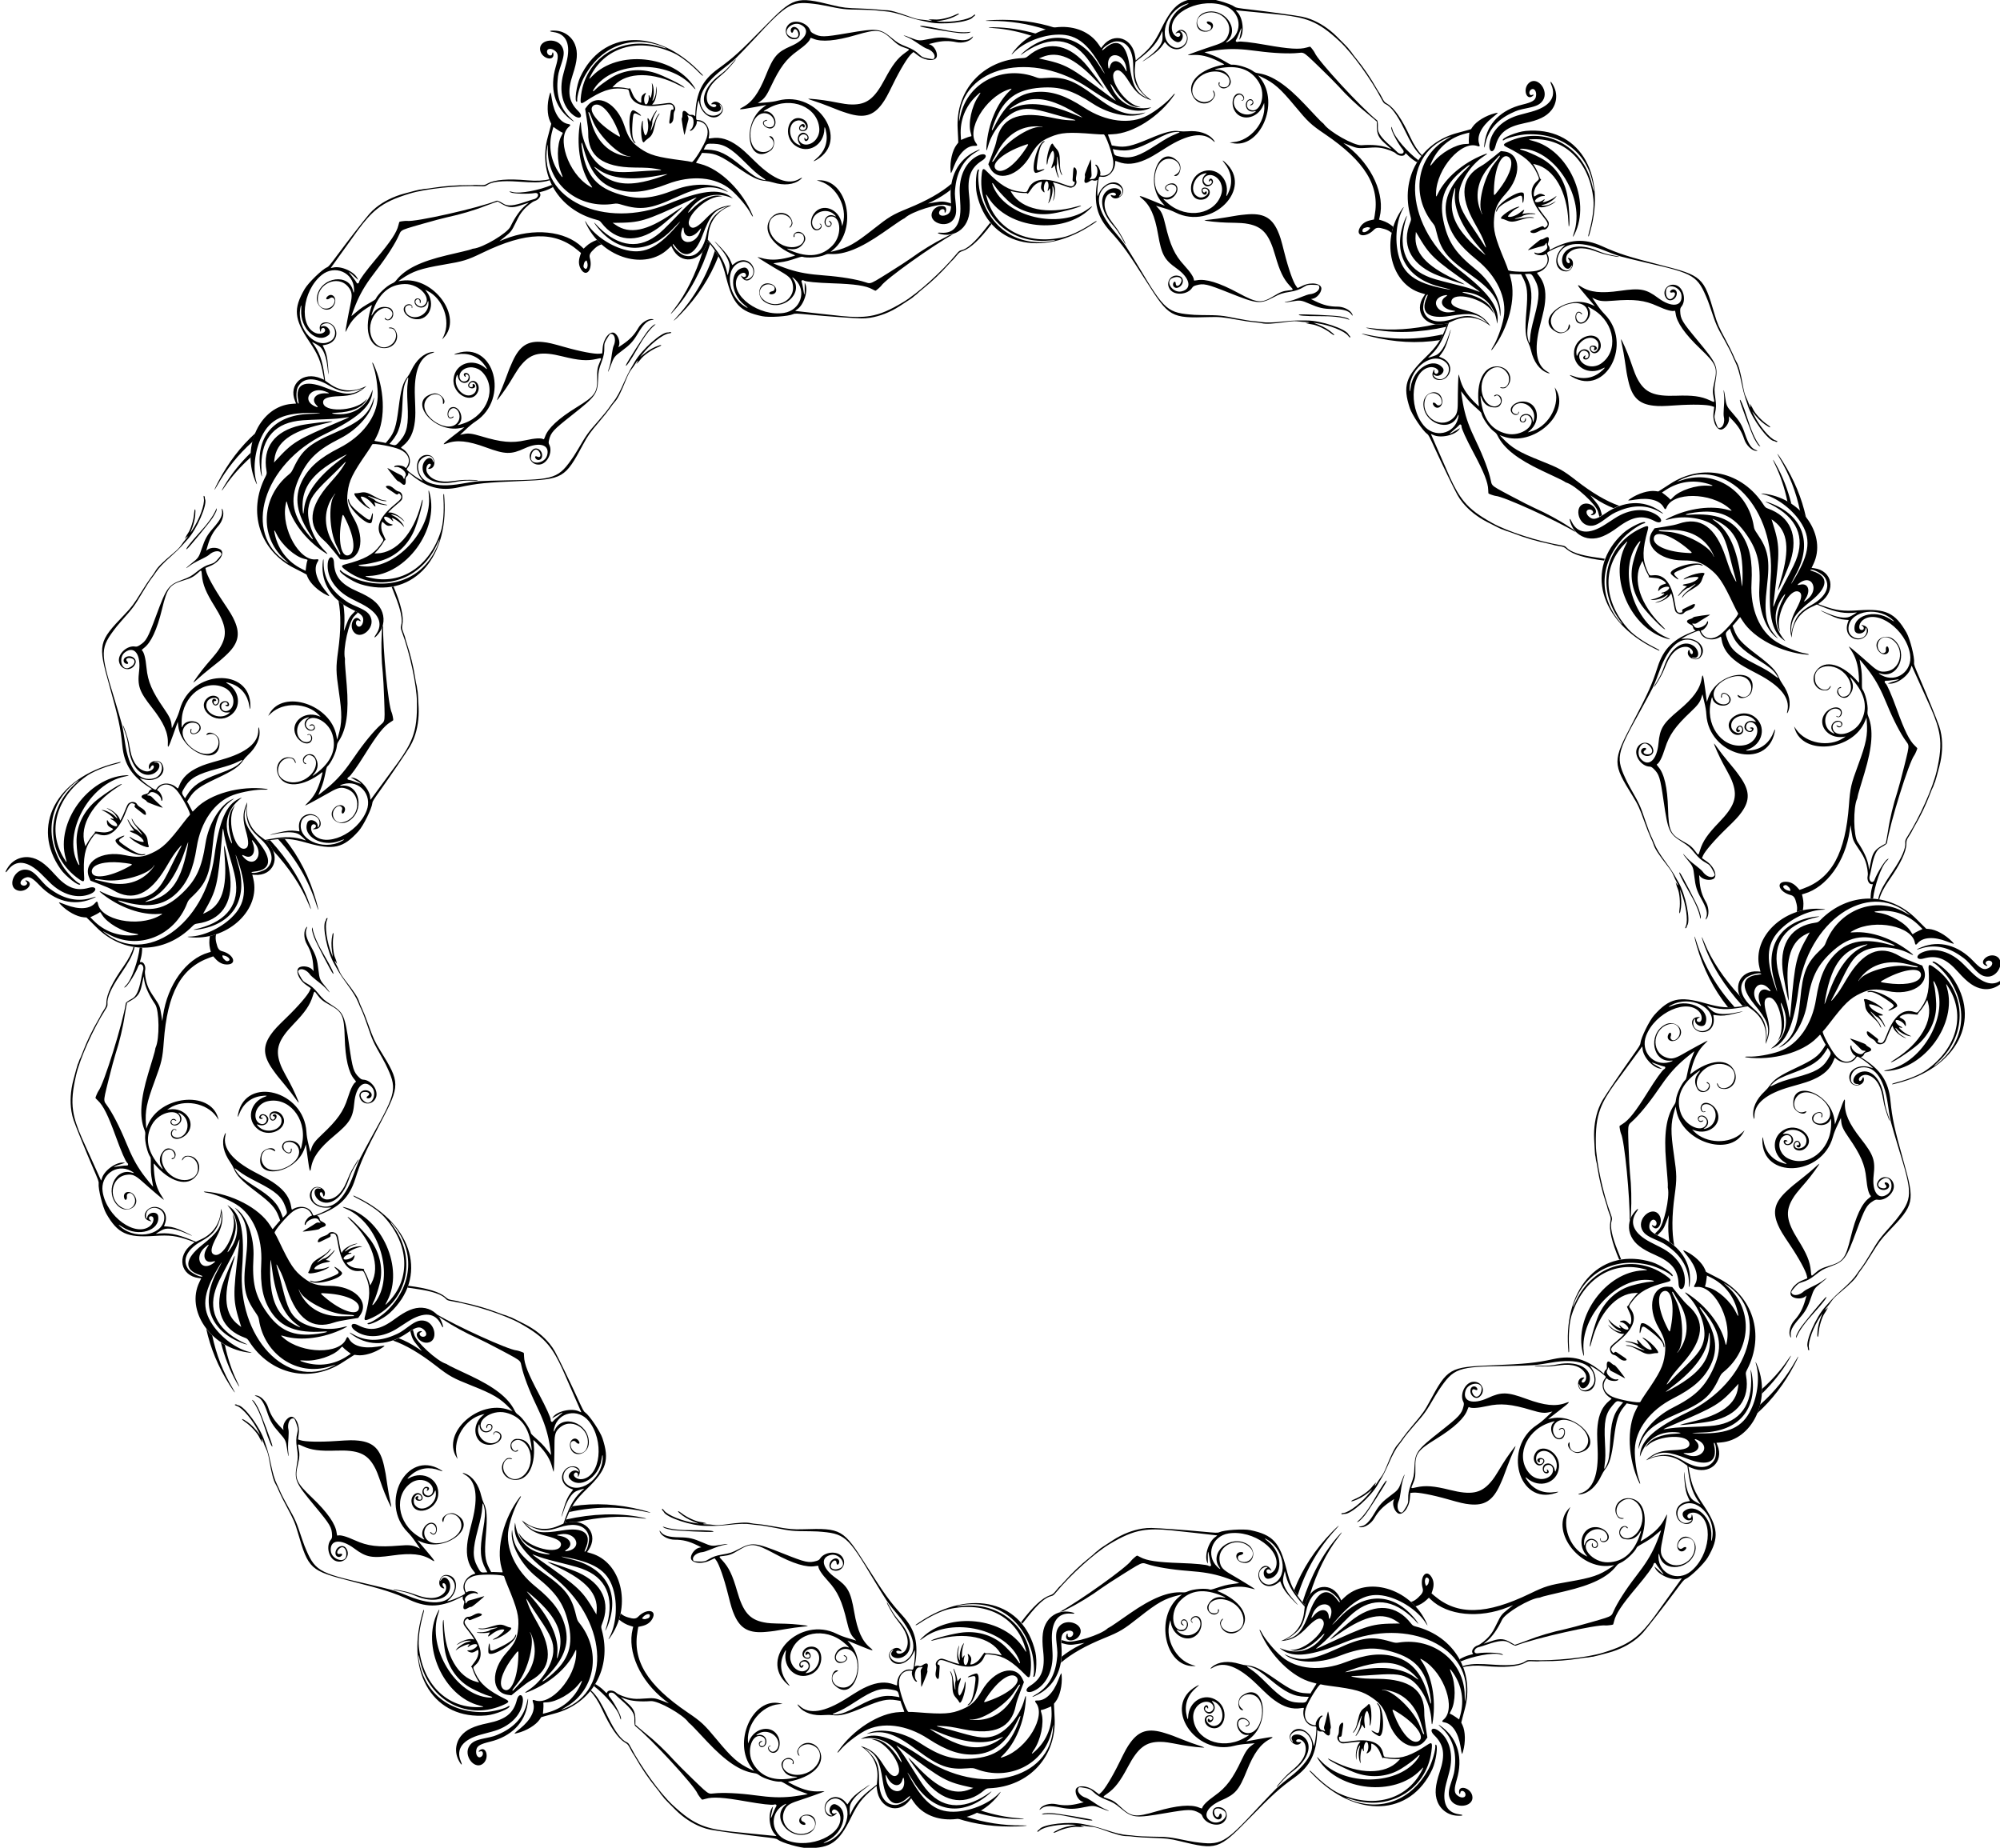 <?xml version="1.0" encoding="UTF-8" standalone="no"?>
<svg id="svg4197" xmlns:rdf="http://www.w3.org/1999/02/22-rdf-syntax-ns#" xmlns="http://www.w3.org/2000/svg" height="1847.8" viewBox="0 0 2000 1847.795" width="2e3" version="1.1" xmlns:cc="http://creativecommons.org/ns#" xmlns:xlink="http://www.w3.org/1999/xlink" xmlns:dc="http://purl.org/dc/elements/1.1/">
<g id="g4644" transform="matrix(.499 -.079 .079 .499 -7858.6 2826.6)">
<path id="path4602" d="m18293-2712.6c-35.528-17.967-73.518-29.081-115.72-34.207-17.883-2.172-25.101-1.76-9.459 0.539 37.613 5.528 73.302 16.967 107.33 34.497 5.994-0.727 11.968-0.999 17.854-0.829zm-39.357 5.405c-26.981-12.424-54.251-21.185-80.827-25.629-13.99-2.339-13.419-1.393 1.23 2.03 22.963 5.37 46.765 14.404 70.795 26.652 2.912-1.133 5.85-2.15 8.803-3.054zm-113.38-56.214c-0.02-0.059-0.06-0.106-0.112-0.154-0.333-0.33-2.455 0.568-4.716 1.995-9.883 6.239-42.26 6.67-67.167 0.889l-6-1.392 11.5-0.118c11.493-0.117 21.894-2.002 31.796-5.763 6.624-2.516 3.493-3.519-3.813-1.222-12.82 4.027-32.64 5.387-42.03 2.877-1.95-0.52-5.549-1.152-7.997-1.403l-4.457-0.461 4.001 1.917c5.306 2.54 2.4 2.499-4.34-0.06-2.936-1.116-9.012-2.888-13.501-3.94-5.895-1.379-11.487-3.756-20.158-8.564-25.67-14.228-38.056-19.744-47.018-20.934-2.742-0.365-9.258-1.972-14.483-3.572-5.225-1.597-20.378-4.939-33.673-7.426-26.866-5.02-34.709-7.234-53.18-15.008-69.341-29.186-73.832-28.499-141.15 21.611-54.121 40.289-70.534 51.033-102.56 67.146-34.591 17.399-50.783 40.3-59.05 83.487l-0.434 2.264-2.165-2.015c-1.255-1.169-3.536-2.019-5.428-2.018-2.743 0-3.757-0.721-6.352-4.492-5.33-7.746-9.417-7.389-10.455 0.91-0.374 2.994-1.316 5.969-2.093 6.614-1.124 0.936-1.366 4.526-1.186 18.012 0.124 9.264 0.528 16.532 0.899 16.151 0.371-0.38 2.52-5.342 4.775-11.026 2.255-5.68 5.14-12.432 6.412-15 1.626-3.277 2.096-5.414 1.576-7.168-1.351-4.577-1.152-5.501 0.814-3.774 0.963 0.846 2.724 1.834 3.92 2.193 8.289 2.523 4.41 23.516-4.969 26.874-0.66 0.237-0.877 0.778-0.481 1.202 3.051 3.279 15.781-8.379 15.782-14.45 0-2.506 1.314-2.542 6.508-0.182 12.441 5.651 15.617 18.99 8.084 33.954-6.616 13.135-33.103 44.042-36.5 42.589-3.585-1.533-9.882-3.647-17.513-5.886-49.32-14.462-62.665-20.659-79.661-36.984-14.527-13.958-19.448-24.196-23.33-48.551-7.488-46.992-42.786-73.486-66.837-50.169l-4.75 4.605v20.037c0 13.338-0.504 22.882-1.5 28.54-7.874 44.702 17.918 71.063 79.727 81.487 24.352 4.108 30.172 5.378 41.194 8.999 14.393 4.729 14.038 5.166-2.461 3.027-6.302-0.819-22.141-2.388-35.191-3.487-39.446-3.329-53.387-7.515-67.268-20.203-18.499-16.906-30.936-54.983-27.805-85.136 1.187-11.44 0.238-11.722-3.057-0.906-12.553 41.212-11.22 86.567 3.454 117.68 3.556 7.539 3.362 7.641-3.45 1.825-36.898-31.486-49.306-105.01-20.591-121.98 3.899-2.308 3.72-3.902-0.593-5.325-15.361-5.068-24.512-24.773-24.512-52.735 0-17.212 0.02-17.176-3.358-10.001-7.97 16.948-10.912 38.561-7.029 51.638l1.563 5.25-3.691 8.592c-2.031 4.725-5.152 11.795-6.935 15.707-32.203 70.665-2.475 146.19 69.931 177.67 4.529 1.971 5.954 3.231 8.118 7.182 22.519 41.102 62.112 51.262 108.9 27.948 13.729-6.841 55.242-32.885 54.153-33.977-0.219-0.221-9.861 4.134-21.423 9.676-55.38 26.551-90.277 27.996-114.62 4.747l-5.056-4.83 4.003 0.6c50.851 7.62 57.282 6.771 150.94-19.918 18.83-5.363 19.779-5.465 12.562-1.379-11.479 6.504-19.03 11.62-35.852 24.281-34.246 25.772-39.809 29.62-51.198 35.429-42.668 21.765-82.921 6.289-115.68-44.474-2.268-3.513 0.506 3.361 3.403 8.437 34.028 59.612 90.56 70.349 146.78 27.876 20.271-15.318 23.041-16.566 6.863-3.101-44.461 37.007-73.272 44.254-108.94 27.41-28.122-13.279-54.418-39.373-64.384-63.896-2.765-6.801-2.387-2.798 0.603 6.404 22.454 69.115 100.5 105.48 151.28 70.492l7.089-4.887 1.418 4.777c10.41 35.053 50.336 36.636 68.263 2.708l3.11-5.881 4.747 8.713c13.498 24.761 17.258 37.65 20 68.551 4.775 53.788 16.059 70.541 58.354 86.622 13.379 5.087 50.999 8.491 61.475 5.564 3.427-0.957 6.855-0.291 32.501 6.316 31.785 8.188 84.743 20.547 98.67 23.03 5.854 1.041 12.033 1.559 18.425 1.559 19.173 0.001 40.248-4.581 60.075-13.297 18.255-8.026 29.584-13.249 29.999-13.831 0.278-0.382 2.527-1.718 5.001-2.968 2.475-1.248 4.723-2.623 5.003-3.046 0.281-0.427 5.905-3.877 12.5-7.673 19.653-11.289 39.5-25.037 57.711-39.959 4.243-3.477 7.996-6.323 8.338-6.324 0.344-0 4.072-3.073 8.284-6.83 7.193-6.413 8.09-6.905 14.662-8.059 15.502-2.722 36.792-17.157 64.019-43.367-0.675-1.069-1.327-2.159-1.971-3.254-3.849 3.448-8.087 7.325-13.147 12.042-23.002 21.446-40.059 32.228-52.007 32.875-3.445 0.181-5.193 1.171-10.786 6.111-33.571 29.655-87.282 64.635-118.61 77.241-27.984 11.262-47.751 16.678-68.853 16.868-16.41 0.148-33.628-2.866-56.148-8.747-12.917-3.374-85.259-23.181-88.5-24.23-0.549-0.178 1.025-1.229 3.5-2.33 14.731-6.545 28.129-32.853 24.199-47.508-0.873-3.256-0.896-3.218-1.573 2.188-1.153 9.2-2.818 18.004-3.49 18.416-0.351 0.214-0.634-4.851-0.635-11.26 0-6.412-0.387-12.894-0.86-14.407-0.894-2.86 2.469-4.135 4.909-1.867 3.001 2.79 24.354 8.339 54.451 14.147 44.672 8.617 64.77 14.92 76.539 24.002 2.831 2.182 5.432 3.967 5.787 3.966 1.186 0 11.155-6.254 12.691-7.962 10.437-11.6 113.19-62.793 156.05-78.293-2.253 0.293-4.53 0.415-6.811 0.349-3.599 1.241-7.419 2.514-10.242 3.387-21.403 6.633-50.335 18.598-71.926 29.746-6.273 3.239-27.874 12.864-48.002 21.395-25.348 10.741-34.182 14.611-39.712 14.724-3.318 0.07-5.446-1.217-9.238-3.182-16.222-8.405-46.226-18.382-77.632-25.817-30.846-7.302-47.762-13.076-68.011-23.22-7.583-3.803-28.496-15.873-28.497-16.453 0-0.102 5.844-0.019 12.992 0.171 12.224 0.328 17.202-0.157 39.496-3.841 2.743-0.455 5.668-0.471 6.5-0.039 8.574 4.471 32.479 6.372 43.55 3.459 5.136-1.351 6.788-1.386 11.961-0.252 27.001 5.932 60.437-1.752 108.5-24.942 7.974-3.844 21.135-10.199 29.245-14.116 8.109-3.918 15.324-7.122 16.028-7.123 0.703 0 2.168-0.595 3.254-1.326 15.591-10.489 71.173-18.656 84.473-12.413 3.143 1.474 6.213 2.825 9.226 4.071 0.329-1.769 0.622-3.725 0.884-5.892-13.824-6.38-16.929-6.941-31.384-6.88l-13.774 0.06 10.273-3.166c13.738-4.231 26.695-9.904 38.586-16.678 0.947-4.02 2.09-7.891 3.414-11.624-23.189 14.344-53.735 25.665-92.727 34.782-32.562 7.614-39.622 10.46-74.459 30.041-40.455 22.742-55.544 28.322-82.539 30.513l-8.001 0.65 6.343-3.809c54.339-32.613 49.414-132.27-6.91-139.84l-4.433-0.599 7 3.447c29.922 14.725 45.048 58.309 30.947 89.163l-2.283 5.001-0.08-5.093c-0.484-30.17-31.911-47.579-51.154-28.334-11.512 11.511-11.982 30.526-0.823 33.31 7.671 1.914 15.188-5.416 10.865-10.598-1.046-1.257-1.918-1.747-1.938-1.096-0.02 0.655 0.421 1.468 0.965 1.811 3.288 2.034-0.683 7.251-6.201 8.146-6.447 1.045-11.411-8.323-8.884-16.759 5.411-18.06 31.674-22.698 44.391-7.841 4.504 5.262 4.748 6.844 0.604 3.892-7.296-5.194-16.338-2.75-19.938 5.392-4.42 9.991 5.15 19.79 11.278 11.545 2.006-2.697 1.306-6.134-1.651-8.108-2.446-1.632-2.806-0.614-0.61 1.723 2.941 3.131 1.592 7.512-2.315 7.511-9.551-0.001-6.822-16.972 2.898-18.02 23.312-2.516 22.008 38.443-1.81 56.817-24.026 18.536-51.96 17.53-84.53-3.041-7.243-4.574-7.529-5.325-1.194-3.1 12.702 4.463 23.599 1.094 31.83-9.841 8.261-10.974-6.582-27.116-17.233-18.74-2.57 2.021-3.729 6.925-1.636 6.924 0.551-0.001 1.001-1.134 1.001-2.522 0-7.781 16.063-4.988 17.572 3.057 3.095 16.501-18.017 24.52-38.21 14.514-34.926-17.305-35.564-65.64-0.844-63.887 15.207 0.767 26.058 17.985 16.411 26.039-1.845 1.541-2.842 2.799-2.219 2.8 3.002-0 7.283-5.201 7.284-8.838-0.03-21.671-25.534-30.672-41.591-14.673-20.463 20.381-4.927 54.299 36.228 79.099 1.411 0.85-1.327 1.377-12.455 2.397-22.658 2.07-38.192-0.09-54.006-7.519-4.032-1.892-7.182-3.019-7-2.498 0.383 1.099 25.496 22.635 41.976 35.999 14.94 12.114 18.353 17.604 18.352 29.533 0 33.232-46.372 44.423-64.651 15.601-10.245-16.157 10.248-33.04 25.521-21.025 4.567 3.592 2.77 10.903-2.69 10.937-7.797 0.051-9.63 5.236-2.046 5.79 12.441 0.908 13.442-14.372 1.347-20.551-21.791-11.135-35.864 19.002-16.161 34.606 30.227 23.939 77.647-5.29 61.006-37.607-2.553-4.96-0.357-3.876 4.046 2.001 19.658 26.223 1.025 61.739-32.371 61.714-49.691-0.04-99.389-49.996-81.5-81.927 5.472-9.769 19.001-12.578 19-3.945 0 3.767-4.866 4.768-7.616 1.566-2.969-3.449-3.086-1.69-0.233 3.393 8.635 15.367 29.556-0.711 24.353-18.717-4.373-15.149-19.883-20.698-34.979-12.522l-5.195 2.815-1.629-6.934c-2.232-9.519-6.024-17.19-15.167-30.694-11.763-17.368-14.211-19.376-3.659-3.002 11.555 17.937 16.803 33.653 14.413 43.164-1.166 4.634-6.218 17.006-6.27 15.336-0.624-23.055-6.406-40.14-22.562-66.658l-5.275-8.658 3.229-11.341c7.052-24.776 25.096-41.619 51.112-47.71 3.526-0.825 3.011-0.941-4.522-1.016-16.552-0.166-28.976 4.654-46.999 18.244-18.673 14.077-28.047 17.211-32.929 11.005-12.541-15.945 35.591-52.441 65.929-49.991l6.5 0.526-4-1.374c-16.168-5.545-37.576 0.823-60.556 18.013-7.4 5.537-10.172 6.461-5.973 1.991 24.949-26.557 57.485-31.167 88.028-12.471 2.812 1.716 2.363 1.046-2.264-3.426-20.044-19.376-55.807-20.712-123.73-4.625-133.42 31.595-252.57-49.442-218.94-148.91 2.057-6.084 2.071-6.754-0.148 8.404-9.66 66.016 42.845 123.47 112.87 123.5 5.382 0 7.618 0.643 15.569 4.461 34.798 16.699 54.279 17.158 106.64 2.508 52.627-14.721 75.174-14.027 100.73 3.106 4.269 2.862 4.508 2.926 2.269 0.604-18.68-19.375-62.57-27.626-101.75-19.13-47.779 10.364-73.628 8.56-107.88-7.537-43.145-20.276-59.73-46.028-60.861-94.513-0.445-19.031 1.418-25.95 2.847-10.576 4.72 50.78 21.005 79.361 53.87 94.544 26.953 12.455 55.767 13.774 98.774 4.524 50.136-10.783 97.063 0.894 122.64 30.523 12.574 14.561 27.475 39.652 31.912 53.737 1.82 5.777 4.054 8.144 2.83 2.998-12.056-50.64-48.818-100.31-86.046-116.26-4.31-1.846-8.019-3.492-8.242-3.661-0.226-0.164 1.811-2.673 4.521-5.568 2.71-2.893 6.096-6.777 7.524-8.63l2.595-3.365 8.293 1.681c17.748 3.596 28.583 10.713 55.072 36.176 26.575 25.545 38.058 33.561 52.679 36.772 3.146 0.691 9.11 2.916 13.256 4.942 20.781 10.159 40.573 11.241 54.792 2.997 5.363-3.096 4.74-4.192-1.038-1.818-23.683 9.74-50.691-5.701-80.834-46.211-17.971-24.151-22.075-29.228-29.956-37.077-15.877-15.816-31.399-23.228-48.657-23.226-5.867-0-6.478-0.184-5.807-1.75 7.044-16.415-0.428-35.076-15.154-37.84-2.774-0.518-3.383-1.083-3.384-3.135 0-4.213 5.004-23.152 7.831-29.644l2.671-6.13 0.616 7.591c2.14 26.32 27.019 40.797 41.181 23.966 8.309-9.877-3.863-27.798-15.164-22.324-3.753 1.817-4.056 3.266-0.68 3.265 5.2-0 8.584 2.562 6.345 4.801-4.115 4.113-13.891-2.432-15.363-10.287-2.907-15.494 7.082-31.419 27.565-43.97 5.226-3.201 11.975-7.42 14.999-9.376 6.591-4.26 24.112-18.778 25.425-21.052 1.137-1.968 0.139-1.253-8.923 6.456-10.232 8.699-16.578 13.007-28.602 19.409-32.344 17.222-46.04 44.646-31.046 62.161 10.134 11.84 28.85 9.733 24.117-2.713-1.451-3.816-0.428-4.215 1.457-0.568 8.65 16.726-20.422 25.344-32.01 9.488-18.028-24.673-1.45-53.178 46.367-79.722 9.505-5.28 19.864-11.292 23.023-13.362 3.157-2.07 6.464-4.209 7.344-4.763 2.354-1.463 28.62-21.445 41.349-31.449 77.785-61.124 83.864-63.257 135.5-47.622 2.476 0.749 8.1 2.713 12.5 4.364 35.156 13.191 36.84 13.657 68.999 19.159 12.65 2.164 26.827 5.109 31.501 6.537 4.676 1.431 11.455 3.22 15.067 3.973 9.891 2.061 23.091 7.502 41.346 17.038 9.038 4.721 20.179 9.943 24.759 11.606 4.581 1.663 12.154 4.534 16.828 6.377 25.682 10.139 78.852 12.523 87.454 3.921 0.772-0.772 1.828-1.405 2.352-1.404 1.23-0 3.064-2.243 2.683-3.129zm-13.835 32.383c-0.129-0.144-0.979-0.169-2.656-0.208-13.533-0.312-32.157-5.23-56.999-15.051-22.86-9.035-41.408-14.416-36.707-10.649 3.072 2.463 67.01 23.741 76.707 25.528 6.385 1.177 10.839 1.761 13.897 1.789 1.832 0.02 3.163-0.167 4.104-0.543 1.196-0.477 1.784-0.726 1.655-0.863zm3.084 9.8c-0.02-0.029-0.04-0.046-0.09-0.051-0.391-0-1.705 0.633-2.924 1.405-8.156 5.178-18.445 4.277-39.313-3.445-16.672-6.168-25.734-7.456-45.956-6.534-17.878 0.815-20.001 0.297-34.425-8.404-5.235-3.159-10.647-6.066-12.02-6.461-1.377-0.395 0.199 0.942 3.498 2.965 7.698 4.726 12.871 8.92 24.013 19.478 4.957 4.698 10.659 9.322 12.667 10.278 9.741 4.621 15.949 14.821 12.358 20.302-1.957 2.985-2.514 2.987-11.172 0.04-10.364-3.523-12.607-4.954-17.276-11.008-6.177-8.006-11.587-12.652-21.661-18.601-14.461-8.536-16.851-10.495-27.232-22.292-19.656-22.346-25.047-23.801-85.196-23.023-47.606 0.613-53.821-0.299-66.369-9.756-3.372-2.54-4.752-4.364-5.256-6.945-3.164-16.209-26.528-27.497-39.578-19.122-14.86 9.54-9.608 30.79 7.773 31.447 11.206 0.426 14.58-15.447 4.851-22.811-5.161-3.904-11.975-0.168-11.247 6.165 0.463 4.019 3.133 4.078 4.879 0.108 2.924-6.641 8.941-2.065 8.94 6.809 0 9.389-10.888 9.755-19.522 0.656-11.137-11.734 12.141-27.392 26.547-17.857 18.733 12.396 6.786 30.954-25.165 39.098-28.899 7.364-37.508 14.696-58.475 49.812-19.38 32.458-35.14 48.128-55.089 54.767-10.925 3.635-7.337 4.236 21.098 3.549l26.112-0.633-7.165 3.758c-48.837 25.593-47.426 111.03 1.43 86.684 11.39-5.677 12.891-28.43 1.875-28.431-0.557 0 0.139 1.239 1.553 2.749 13.577 14.561-5.322 33.187-24.73 24.372-30.713-13.953-6.576-84.581 24.768-72.471 16.093 6.216 17.111 30.888 1.152 27.894-9.762-1.832-13.606-13.546-4.446-13.546 1.138-0 2.067-0.503 2.067-1.125 0-1.666-6.243-0.194-7.75 1.833-4.751 6.374 7.399 18.057 15.752 15.144 15.461-5.39 7.104-34.85-9.883-34.85-4.298 0.001-1.204-1.692 10.38-5.679 46.515-16.009 94.535 13.378 91.166 55.792-1.226 15.424-13.684 27.886-27.875 27.886-14.715-0-21.183-16.741-8.132-21.049 5.523-1.823 12.46 4.469 9.716 8.819-1.578 2.501-3.449 2.659-4.058 0.34-0.868-3.324-2.481-2.46-2.133 1.138 0.386 4.019 3.664 4.9 6.752 1.813 6.018-6.019-2.403-17.738-10.911-15.19-8.051 2.412-11.136 11.531-6.775 20.029 2.287 4.463 2.262 4.51-1.35 2.399-20.511-11.979-16.672-48.305 5.106-48.306 10.604 0.001 19.212 14.532 11.573 19.537-4.951 3.242-12.48-1.645-8.566-5.558 2.531-2.531 4.603-2.522 5.268 0.02 0.624 2.382 2.531 2.63 3.374 0.434 2.155-5.617-4.113-8.136-8.739-3.511-5.405 5.405-2.494 11.576 5.46 11.577 12.135 0 12.89-17.155 1.059-24.088-25.786-15.112-44.802 27.23-22.324 49.704 21.831 21.834 56.753 8.617 62.415-23.617 1.105-6.285 2.317-1.678 2.397 9.143 0.151 19.78-10.138 36.885-28.492 47.39-4.251 2.432-5.732 3.669-4.49 3.589 0.744-0.049 2.471-0.564 5.17-1.581 72.662-27.377 24.991-135.94-56.21-128.01-7.436 0.725-14.72 0.68-25.486-0.163l-15.081-1.178 6.759-3.383c8.089-4.048 13.434-9.632 23.825-24.9 23.554-34.618 38.588-49.249 63.225-61.527 17.445-8.695 27.332-15.825 29.04-20.962 0.24-0.72 2.246 0.03 5.348 1.998 14.896 9.451 43.126 11.463 84.962 6.048 43.308-5.602 50.805-3.449 68.677 19.703 9.137 11.835 13.443 15.64 23.574 20.848 8.871 4.56 8.956 4.068-1.573 9.259-16.662 8.215-28.698 19.602-48.579 45.979-25.974 34.457-43.047 43.706-71.61 38.8-9.195-1.581-13.897-3.056-41.489-13.021-13.507-4.878-42.754-12.769-42.275-11.407 0.154 0.427 5.226 3.21 11.276 6.178 6.05 2.97 17.75 9.426 26 14.346 21.161 12.62 22.709 13.486 35 19.63 30.451 15.222 49.635 13.096 70.694-7.835 7.622-7.574 12.374-13.653 27.33-34.951 18.461-26.294 37.189-48.422 45.422-53.669l4.449-2.835 8.051 8.343c13.099 13.572 33.664 17.392 36.52 6.785 2.16-8.026-2.345-19.948-9.088-24.049l-3.042-1.849 9.334-0.838c17.849-1.606 30.421-0.019 45.327 5.707 11.316 4.349 26.641 2.644 32.524-3.617 1.118-1.192 1.815-2.192 1.71-2.423zm-540.22-7.944c-0.562-1.014-2.099-3.161-5.307-7.709-70.519-99.962-177.86-111.98-235.16-26.319-9.856 14.731-19.495 46.914-14.053 46.914 0.549 0 1-0.814 1-1.811 0-7.427 10.973-30.966 20.142-43.202 42.274-56.428 107.04-70.256 165.17-35.265 8.9 5.357 6.261 4.831-5.874-1.167-73.21-36.205-153.38-0.603-171.94 76.355-2.405 9.972-1.118 11.262 7.363 7.399 35.16-16.019 54.29-19.504 76.365-13.903 13.119 3.329 12.868 3.131 13.161 10.285 0.923 22.596 21.284 34.199 60.145 34.277 18.285 0.04 21.423 1.332 21.455 8.847 0.01 2.561-0.378 3.276-1.73 3.137-3.538-0.359-4.022 0.174-5.681 6.302-0.934 3.438-2.67 9.048-3.862 12.468-1.927 5.535-1.879 8.264 0.1 8.081 0.662-0.06 1.537-0.447 2.626-1.158 3.372-2.209 5.084-5.829 6.418-13.555 0.703-4.052 1.914-7.265 3.296-8.741 3.803-4.043 2.195-11.562-3.347-15.662-2.346-1.738-4.449-2.025-15.998-2.185-7.315-0.104-15.414-0.53-18.001-0.948l-4.7-0.759 2.918-2.458c5.813-4.891 11.152-19.496 10.87-29.718-0.09-3.098-0.428-2.122-1.379 3.949-1.302 8.315-3.004 12.569-7.273 18.186-3.805 5.007-4.202 3.868-0.942-2.707 3.32-6.696 4.807-20.522 2.906-27.043-1.001-3.446-1.02-3.414-1.12 2.001-0.207 11.161-8.076 32.004-8.075 21.392 0-1.252-0.45-2.551-1-2.891-0.582-0.36-0.999 0.647-1 2.404 0 6.945-4.699 15.645-7.901 14.627-3.802-1.204-2.417-14.666 1.995-19.402 2.912-3.125 1.541-3.929-2.757-1.615-4.674 2.517-6.266 5.1-7.007 11.357-0.695 5.876-0.58 5.793-4.422 3.059-4.183-2.98-8.678-9.963-10.022-15.579-2.886-12.041-4.08-15.656-4.796-14.496-0.568 0.924-1.839 0.75-5.258-0.717-4.9-2.099-15.53-4.706-23.136-5.672l-4.803-0.606 4.309-3.291c29.711-22.688 80.57-14.528 127.82 20.507 7.943 5.889 9.696 6.896 8.429 4.844-3.324-5.379-37.274-29.332-52.346-36.931-28.503-14.37-59.913-15.924-87.523-4.324-12.343 5.189-28.238 13.449-33.427 17.386-6.993 5.294-8.685 4.557-3.198-1.395 44.992-48.812 154.76-33.966 192.79 26.079 5.376 8.485 6.535 8.75 2.824 0.644-30.988-67.687-137.07-95.757-195.57-51.75-8.445 6.353-8.581 6.06-1.475-3.218 38.792-50.645 106.16-57.425 167.47-16.857 12.83 8.487 29.985 26.613 44.245 46.742 2.609 3.683 5.196 6.697 5.749 6.698 0.68 0.001 1.089 0.124 0.524-0.888zm89.745 223.5c0.423 0.613 0.453 0.945 0.08 1.008-0.777 0.129-3.289-0.896-7.604-2.971-9.091-4.373-17.02-11.559-33.094-29.992-26.402-30.274-41.069-40.549-63.885-44.754l-6.535-1.205 3.484-4.849c4.017-5.589 5.126-5.8 17.717-3.393 20.268 3.879 32.42 13.964 56.079 46.547 13.362 18.403 20.219 26.653 28.371 34.146 2.873 2.638 4.679 4.443 5.388 5.462zm-186.28-162.07c-0.183-0.337-1.71 0.734-3.55 2.513-3.435 3.313-4.958 5.622-14.35 21.77-5.14 8.843-6.274 8.876-2.107 0.07 1.664-3.516 3.008-7.517 3.008-8.892-0.02-3.425 4.709-12.316 9.391-17.664 2.132-2.433 3.676-4.619 3.438-4.858-0.858-0.857-9.715 9.14-13.043 14.726l-3.399 5.706-1.213-3.356c-2.598-7.187-3.654-5.944-3.653 4.301 0 10.385-3.974 21.725-8.455 24.123-2.332 1.254-3.9-15.482-2.149-22.976 1.358-5.81 1.415-8.145 0.154-5.983-6.404 10.931-8.722 41.785-4.046 42.05 0.478 0.02 1.034-0.281 1.67-0.965 1.066-1.145 4.778-3.497 8.245-5.231 7.805-3.9 11.025-8.212 16.559-22.172 4.491-11.33 7.122-16.051 10.952-19.647 1.405-1.326 2.563-2.87 2.564-3.431 0-0.022-0.01-0.077-0.01-0.087zm104.52 202.47-5.219 1.918c-2.867 1.057-8.279 3.532-12.024 5.501-16.741 8.797-24.174 18.123-32.743 41.065-8.958 23.99-22.431 37.104-37.372 37.259-4.184 0.041-8.487-0.929-12.835-2.962-7.779-3.64-20.599-20.989-18.859-25.525 0.389-1.014 1.577 0.461 3.566 4.442 14.891 29.804 35.875 25.058 57.48-12.997 20.328-35.805 30.641-45.075 53.506-48.105zm-141.51-204.7c-0.633-1.196-2.637-3.535-5.915-6.661-3.258-3.108-6.824-5.655-7.925-5.654-10.584 0-16.983 50.834-7.941 63.066 1.154 1.561 2.009 2.189 2.398 2.087 0.501-0.132 0.234-1.472-1.156-3.592-3.793-5.788-2.812-19.189 3.145-43.005 3.455-13.812 4.449-14.44 12.819-8.056 3.932 3 5.389 3.353 4.575 1.815zm-111.77-170.97c-5.786-9.942-15.386-17.443-26.713-20.34-12.293-3.143-18.51-1.89-7.091 1.43 25.426 7.392 31.085 29.872 16.125 64.066-2.407 5.503-6.618 14.953-9.352 21.004-14.539 32.183-11.715 64.536 7.353 84.248 4.06 4.197 7.831 6.02 10.472 6.011 4.402-0.02 5.677-5.131-0.05-12.807-16.247-21.778-16.12-41.539 0.479-73.453 13.248-25.467 17.115-41.696 13.699-57.499-0.975-4.506-2.658-8.769-4.922-12.658zm280.48 498.25c3.207 5.262 4.146 11.953 1.395 18.012-2.677 5.893-11.165 9.839-16.643 7.737-1.336-0.513-0.981-0.897 1.619-1.75 10.163-3.334 9.318-21.595-0.999-21.594-29.193-0-35.741 45.589-10.469 72.884 4.067 4.396 5.866 6.823 5.38 6.981-0.375 0.124-2.134-1.128-5.276-3.893-31.882-28.063-27.107-84.44 7.432-87.759 7.38-0.709 13.926 3.418 17.561 9.381zm-135.01-203.94c-0.32 0.32-6.117 1.596-12.883 2.838-18.132 3.33-33.945 4.974-47.863 4.817-35.564-0.4-58.724-12.55-76.454-38.332-5.874-8.541-5.115-8.497 3.677 0.215 21.94 21.737 60.77 32.1 114.22 30.482 10.935-0.331 19.623-0.339 19.303-0.019zm-167.89-284.7c-9.909-18.375-43.734-17.26-42.56 3.68 0.955 16.975 24.766 26.535 24.767 9.943 0-3.294-1.591-3.344-2.412-0.08-1.451 5.785-9.498 2.268-9.558-4.178-0.09-8.576 10.711-7.913 17.407 1.067 4.268 5.723 3.037 12.998-5.104 30.11-18.621 39.152-14.548 77.504 11.184 105.3 4.206 4.544 6.766 6.885 7.368 6.977 0.601 0.091-0.755-2.066-4.381-6.522-17.202-21.136-22.234-48.039-14.694-78.557 3.206-12.972 3.766-14.362 12.951-32.194 7.79-15.125 9.403-22.76 6.678-31.611-0.43-1.398-0.984-2.707-1.646-3.931zm70.583 145.36c5.517 9.831 10.446 23.082 14.062 38.717 2 8.643 2.942 12.352 1.57 12.394-1.068 0.03-3.535-2.156-7.998-5.973-31.726-27.133-47.573-57.144-33.323-63.099 8.309-3.471 17.626 3.593 25.689 17.962zm146.1 255.9c0.323 0.46-0.954 2.926-3.771 7.642-6.078 10.177-14.9 14.831-22.443 15.034-11.022 0.299-19.313-8.912-12.31-24.288 3.297-7.236 5.025-7.776 4.363-1.361-1.701 16.476 14.524 19.908 29.561 6.252 2.795-2.538 4.317-3.688 4.6-3.28zm-115.5-162.97c0 0.081-0.223 0.21-0.643 0.383-0.07 0.04-0.213 0.04-0.395 0.04-1.265-0.03-4.835-0.948-8.605-2.233-31.589-10.768-51.538-37.603-56.313-75.754-0.564-4.504-1.469-10.89-2.013-14.19-1.221-7.401-1.222-7.499-0.04-7.499 1.096-0 2.114 3.522 4.911 16.998 6.813 32.826 43.297 80.752 62.486 82.081 0.411 0.03 0.616 0.08 0.611 0.172zm-125.41-67.245c0.639 0.808-0.331 1.97-3.569 6.221-11.515 15.139-16.992 49.018-11.646 72.048 1.309 5.646 1.701 8.519 1.117 8.631-0.584 0.113-2.143-2.536-4.743-7.933-13.287-27.59-13.623-57.436-0.963-85.242l3.537-7.769 6.102 5.857c3.357 3.217 7.117 6.39 8.354 7.05 0.893 0.481 1.517 0.772 1.809 1.136z"/>
<path id="path4554" d="m17000-2593.1c-3.084 0.051-14.764 1.163-32.107 3.068-21.531 2.365-42.077 8.929-58.676 18.523v-0.01c-5.536 3.196-10.627 6.733-15.174 10.562-10.823 9.113-50.505 46.298-73.937 69.281-18.906 18.544-21.544 20.835-24.99 21.719-10.537 2.704-41.413 24.462-50.457 35.557-28.588 35.074-29.983 55.225-7.223 104.19 13.076 28.132 16.263 41.177 16.955 69.367l0.242 9.92-5.633-3.539c-32.49-20.419-66.273 0.915-57.761 36.477l1.158 4.844-8.58-0.685c-61.477-4.906-110.88 65.607-95.772 136.69 2.012 9.464 3.688 13.12 2.682 5.848-3.631-26.22 6.095-61.967 23.809-87.527 22.471-32.425 51.046-40.552 108.05-30.732 20.743 3.572 17.719 3.873-7.494 0.744-69.921-8.675-113.51 28.89-113.17 97.529 0.03 5.845 1.065 13.182 1.272 9.006 2.986-60.34 30.108-93.868 77.943-96.354 12.764-0.663 19.511-0.11 62.053 5.086 20.899 2.553 29.995 3.208 43.189 3.102 8.293-0.066 7.421 0.317-11.57 5.086-94.454 23.716-100.45 26.197-140.67 58.223l-3.166 2.518 1.967-6.709c9.456-32.307 40.4-48.502 101.64-53.199 12.784-0.982 23.307-2.03 23.388-2.332 0.398-1.488-48.575-3.288-63.886-2.348-52.175 3.203-81.383 31.799-80.334 78.654 0.101 4.504-0.504 6.308-3.442 10.277-46.965 63.466-34.944 143.74 28.278 188.83 3.5 2.497 9.734 7.06 13.855 10.137l7.492 5.596 1.276 5.328c3.175 13.267 16.529 30.512 31.906 41.203 6.512 4.526 6.512 4.568-2.094-10.338-13.981-24.216-15.908-45.856-5.139-57.928 3.025-3.391 2.381-4.862-2.15-4.906-33.35-0.332-59.365-70.216-43.156-115.93 2.994-8.443 3.211-8.451 3.902-0.144 2.848 34.285 24.372 74.228 55.85 103.64 8.261 7.718 8.939 7.001 2.191-2.312-17.787-24.549-26.053-63.741-18.486-87.633 5.678-17.929 15.657-28.526 48.154-51.131 10.753-7.479 23.684-16.757 28.733-20.615 13.219-10.102 13.742-9.901 3.642 1.391-7.735 8.647-12.137 12.657-31.174 28.391-48.315 39.932-57.47 75.658-28.3 110.43 3.693 4.401 8.899 12.416 15.568 23.967l10.017 17.352 6.416 1.611c32.488 8.167 49.81-32.425 32.799-76.865-8.815-23.033-9.671-34.36-4.068-53.713 6.556-22.637 15.013-34.675 50.494-71.859 5.49-5.754 9.887-10.734 12.225-13.854 2.214-2.956 40.606 10.567 52.902 18.635 14.007 9.192 17.928 22.332 9.979 33.447-3.317 4.639-4.476 5.266-5.729 3.096-3.036-5.258-19.89-8.986-20.893-4.621-0.13 0.565 0.328 0.924 1.018 0.799 9.801-1.78 23.657 14.459 17.738 20.789-0.851 0.909-1.882 2.645-2.293 3.859-0.84 2.478-1.472 1.778-2.59-2.861-0.427-1.779-1.902-3.395-4.949-5.42-2.386-1.587-8.259-5.99-13.054-9.783-4.794-3.793-9.136-7.017-9.647-7.162-0.512-0.144 2.772 6.354 7.297 14.438 6.586 11.768 8.589 14.756 10.033 15.006 0.995 0.169 3.298 2.276 5.119 4.682 5.047 6.668 8.763 4.932 9.506-4.439 0.361-4.566 0.882-5.695 3.256-7.066 1.637-0.945 3.191-2.821 3.693-4.461l0.868-2.83 1.507 1.746c28.752 33.268 54.227 45.001 92.883 42.775 35.794-2.061 55.38-0.964 122.4 6.867 83.352 9.739 87.584 8.089 133.04-51.856 12.11-15.968 17.795-21.807 38.552-39.588 10.272-8.8 21.725-19.269 25.45-23.268 3.726-3.997 8.565-8.647 10.756-10.334 7.166-5.513 15.136-16.48 30.252-41.639 5.105-8.497 8.759-13.354 13.175-17.498 3.361-3.154 7.738-7.725 9.723-10.16 4.557-5.586 7.052-7.076 3.727-2.223l-2.506 3.658 3.629-2.625c1.995-1.443 4.796-3.791 6.226-5.217 6.876-6.867 24.718-15.598 37.836-18.52 7.476-1.665 9.685-4.102 2.691-2.969-10.455 1.696-20.406 5.265-30.417 10.91l-10.018 5.649 4.5-4.207c18.681-17.46 46.935-33.276 58.613-32.814 2.672 0.105 4.957-0.177 5.078-0.629 0.269-1.005-2.736-2.213-3.873-1.557-0.452 0.261-1.686 0.24-2.74-0.041-11.75-3.148-56.603 25.5-73.775 47.121-3.126 3.935-8.25 10.207-11.385 13.938-3.135 3.73-10.173 13.824-15.639 22.432-11.042 17.386-19.753 28.698-27.287 35.428-2.752 2.459-7.73 7.397-11.064 10.973-3.333 3.577-14.137 13.211-24.01 21.41-25.1 20.846-26.327 22.093-50.178 51.094-2.985 3.63-6.871 8.145-8.64 10.031-36.902 39.36-43.234 40.547-141.16 26.506-16.025-2.298-48.765-6.464-51.535-6.559-1.039-0.035-4.971-0.239-8.74-0.453-3.769-0.215-15.747-0.243-26.619-0.061-54.683 0.918-83.293-15.478-80.016-45.859 2.107-19.525 31.591-26.598 32.463-7.787 0.191 4.1-0.892 4.267-1.543 0.236-2.125-13.146-19.388-5.613-22.244 9.705-4.227 22.667 21.346 39.569 57.967 38.312 13.614-0.467 21.263 0.089 34.474 2.508 11.702 2.143 12.922 2.268 10.957 1.127-2.271-1.319-24.708-5.123-32.546-5.518-3.597-0.181-11.551-0.46-17.676-0.619-24.016-0.626-40.629-9.427-45.858-24.297-2.651-7.538 2.542-18.096 8.162-16.59 3.06 0.819 1.409 4.73-3.095 7.33-2.923 1.688-1.938 2.79 2.222 2.488 12.523-0.911 14.104-22.519 1.969-26.918-20.68-7.494-34.986 17.483-23.68 41.346l3.262 6.887-5.377-3.975c-5.696-4.21-19.497-18.11-21.603-21.758-1.026-1.777-0.783-2.571 1.359-4.408 11.372-9.756 8.516-29.652-5.793-40.346-1.364-1.019-0.927-1.486 4.154-4.42 14.945-8.629 24.684-22.807 30.526-44.441 2.9-10.739 3.914-17.189 7.402-47.088 5.851-50.155 21.521-77.029 46.901-80.438 6.19-0.832 6.182-2.085-0.01-2.096-16.436-0.03-33.036 10.806-45.953 29.994-2.576 3.827-6.632 8.736-9.012 10.908-11.056 10.091-16.992 22.774-27.234 58.186-10.21 35.295-16.033 46.875-29.606 58.863l-6.342 5.604-3.931-1.619c-2.161-0.89-7.037-2.561-10.83-3.711-3.794-1.151-6.809-2.304-6.698-2.561 0.109-0.257 2.498-3.537 5.307-7.291 24.268-32.425 31.27-93.825 16.389-143.71-1.512-5.068-2.264-1.898-0.952 4.014 3.199 14.416 2.84 43.595-0.767 62.492-7.339 38.449-42.138 72.027-90.949 87.756-41.871 13.492-66.167 29.042-83.282 53.303-20.869 29.582-20.681 62.477 0.62 108.81 6.45 14.03 1.378 8.969-7.752-7.734-23.262-42.554-21.777-73.151 5.451-112.28 21.611-31.062 43.093-45.549 89.654-60.465 38.181-12.232 72.067-41.323 78.557-67.443 0.777-3.128 0.6-2.955-1.666 1.658-13.564 27.616-32.741 39.493-85.678 53.057-52.676 13.496-69.317 23.632-91.102 55.494-4.978 7.282-6.595 8.958-11.255 11.648-60.627 35.039-77.372 111.04-35.997 163.39 9.501 12.018 9.155 11.446 4.33 7.205-78.863-69.327-16.2-199.08 115.15-238.43 66.87-20.033 97.174-39.071 104.85-65.873 1.77-6.186 1.82-6.994 0.246-4.1-17.103 31.463-47.586 43.738-82.471 33.213-5.872-1.772-3.008-2.356 6.168-1.262 28.499 3.399 50.224-1.79 61.451-14.678l2.778-3.189-5.368 3.705c-25.05 17.29-84.979 9.751-82.089-10.328 1.125-7.816 10.806-9.791 34.017-6.936 22.402 2.757 35.575 0.721 49.826-7.699 6.485-3.831 6.873-4.189 3.407-3.141-25.576 7.733-49.622 2.169-68.118-15.762l-8.466-8.207 0.24-10.137c0.731-31.042-2.805-48.729-13.791-69.008-0.792-1.473 9.771 6.716 13.097 10.146 6.826 7.042 10.137 23.275 9.098 44.588-0.95 19.458 0.168 16.494 1.67-4.428 1.167-16.267 0.613-24.805-2.211-34.166l-2.057-6.82 5.907-0.162c17.162-0.467 27.819-13.028 24.033-28.334-4.498-18.194-30.655-21.656-30.451-4.031 0.07 5.827 1.053 7.293 1.898 2.822 0.784-4.149 5.495-5.713 7.379-2.451 4.316 7.476-8.803 11.808-18.426 6.084-31.458-18.709-13.396-86.822 29.617-111.7 28.911-16.719 62.805 4.724 58.893 37.262-0.877 7.29-2.235 9.326-2.504 3.754-1.748-36.307-57.431-37.911-71.639-2.064-9.26 23.364 17.995 42.428 31.299 21.891 7.384-11.399-1.12-24.133-11.439-17.127-6.291 4.272-2.113 7.847 4.664 3.992 4.745-2.7 9.959 2.732 7.801 8.127-7.221 18.041-33.411 13.666-32.616-5.449 1.418-34.1 47.175-47.595 63.791-18.814 5.965 10.332 5.756 16.791-1.127 34.752-7.591 19.813-18.572 51.023-18.355 52.166 0.102 0.54 2.268-2.009 4.814-5.664 9.982-14.34 22.352-23.979 43.01-33.514 10.148-4.683 12.782-5.596 11.985-4.154-23.241 42.055-19.737 79.199 8.175 86.619 21.904 5.824 39.492-14.72 28.682-33.504-1.818-3.15-8.125-5.513-10.725-4.012-0.54 0.312 0.954 0.903 3.321 1.315 12.382 2.151 11.591 22.488-1.194 30.756-29.192 18.879-52.805-23.3-31.211-55.75 12.485-18.762 34.776-22.373 40.346-6.535 2.715 7.721-9.796 18.173-13.687 11.434-0.694-1.202-1.651-1.959-2.127-1.684-1.814 1.047 1.64 4.714 4.877 5.18 13.412 1.93 18.194-19.475 5.552-24.848-12.596-5.354-23.712-2.822-32.482 7.393-4.375 5.096-4.505 4.299-0.52-3.283 17.922-34.1 41.613-48.936 71.688-44.896 29.813 4.004 51.422 38.824 29.977 48.301-8.943 3.951-19.793-9.382-11.52-14.158 3.382-1.952 6.741 1.164 5.76 5.346-0.734 3.122 0.09 3.826 1.388 1.189 1.574-3.188 0.462-6.516-2.623-7.85-9.43-4.077-12.821 9.195-3.996 15.641 7.188 5.249 16.241 2.845 19.961-5.299 2.114-4.63 2.694-3.137 1.424 3.672-3.585 19.223-28.648 28.336-42.363 15.402-6.407-6.043-6.793-16.638-0.688-18.955 5.228-1.984 11.278 0.55 9.446 3.955-0.306 0.57-0.28 1.494 0.07 2.051 0.345 0.557 0.853-0.305 1.131-1.916 1.152-6.65-9.021-9.24-14.709-3.746-8.271 7.991 1.642 24.223 17.367 28.436 26.289 7.045 44.801-23.745 30.135-50.117l-2.477-4.449 4.477 3.189c27.639 19.67 36.333 64.98 17.783 92.691l-4.342 6.484 3.539-2.734c44.995-34.715-0.568-123.49-63.933-124.56l-7.399-0.127 7.254-3.438c24.473-11.6 40.332-14.314 86.738-14.848 39.959-0.46 47.496-1.523 79.504-11.211 92.154-27.891 148.43-20.375 187.48 25.039l5.035 5.859-2.783 5.451c-5 9.788-5.684 18.254-2.147 26.607 7.768 18.346 23.44 3.648 20.719-19.432-0.74-6.274 1.977-10.172 11.6-16.643 4.868-3.274 8.777-5.362 15.398-6.439-2.655-3.23-5.168-6.618-7.523-10.152-9.418 1.883-16.864 4.914-23.19 9.195l-5.557 3.76-2.789-3.709c-27.773-36.942-88.904-53.051-149.07-39.287l-10.478 2.397 11.959-6.834c13.419-7.671 15.144-9.308 25.576-24.248 8.614-12.334 11.444-15.726 17.961-21.527 7.501-6.677 20.828-14.413 25.968-15.074 8.23-1.058 15.309-8.796 12.497-13.666-1.193-2.066-1.636-1.887 6.689-2.705 6.755-0.664 14.033-2.586 20.82-5.191-0.548-1.524-1.064-3.061-1.552-4.606-25.3 6.427-64.983 8.064-79.082 1.697-6.031-2.724-7.862-2.518-3.332 0.377 5.68 3.627 33.044 8.698 46.127 8.547 10.402-0.12 6.954 11.265-3.559 11.752-1.993 0.093-9.968 1.302-17.719 2.684-22.837 4.071-35.227 3.243-42.305-2.824-6.901-5.916-11.267-8.764-12.886-8.398-38.006 8.575-165.92 16.8-181.65 11.682-2.184-0.711-13.943-1.144-14.97-0.551-0.306 0.176-1.669 3.023-3.028 6.328-5.652 13.749-19.908 29.258-54.285 59.059-23.161 20.078-38.88 35.557-40.084 39.475-0.979 3.189-4.525 3.763-5.182 0.84-0.348-1.546-3.254-7.354-6.459-12.906-3.205-5.551-5.493-10.084-5.082-10.07 0.788 0.024 6.636 6.814 12.233 14.205 3.29 4.343 3.329 4.363 2.457 1.107-3.925-14.658-28.683-30.742-44.715-29.047-2.693 0.284-4.58 0.166-4.193-0.264 2.281-2.528 55.028-55.854 64.527-65.234 16.562-16.354 29.967-27.571 44.254-35.648 18.368-10.385 38.196-15.579 68.061-19.818 33.432-4.746 97.435-1.308 141.34 7.59 7.314 1.482 9.324 1.466 12.399-0.094 10.671-5.414 30.833-4.606 61.476 2.465 31.919 7.366 42.223 8.814 56.846 7.99 1.82-0.102 3.935-0.372 6.149-0.742-0.158-0.691-0.306-1.384-0.452-2.078-11.648 1.15-26.101-0.353-42.783-4.568-37.913-9.58-64.297-11.608-79.39-6.102-6.27 2.287-7.294 2.309-16.729 0.352-5.527-1.147-10.292-1.946-10.59-1.774-0.297 0.172-4.97-0.417-10.383-1.307-23.233-3.817-47.294-5.795-69.959-5.75-7.61 0.016-14.206-0.163-14.66-0.395-0.455-0.232-3.09-0.293-5.857-0.137-2.767 0.158-5.385 0.126-5.815-0.068-0.08-0.037-0.346-0.052-0.787-0.045zm149.12 47.371 6.869 5.627c11.727 9.606 19.274 11.651 34.557 9.365 4.275-0.639 10.343-1.613 13.481-2.166l5.705-1.006-7.612 4.476c-11.444 6.72-23.751 19.335-35.949 36.85-8.397 12.056-60.612 32.772-79.361 31.486-1.304-0.089-2.873 0.126-3.483 0.478-0.61 0.352-8.458 1.182-17.441 1.844-8.983 0.662-23.557 1.743-32.387 2.398-53.219 3.951-86.014 14.01-106.43 32.648-3.911 3.569-5.361 4.367-10.485 5.766-11.044 3.013-30.795 16.608-35.986 24.77-0.504 0.788-3.046 2.236-5.649 3.215-21.15 7.956-25.7 10.024-36.123 16.422-6.095 3.739-11.118 6.731-11.168 6.644-0.29-0.501 11.788-21.413 16.457-28.496 12.464-18.909 24.225-32.368 47.289-54.115 23.48-22.14 44.477-45.782 54.323-61.172 2.302-3.598 3.503-5.775 6.41-7.375 4.845-2.667 14.43-3.733 41.754-7.105 21.697-2.677 45.214-5.139 52.265-5.471 24.273-1.142 55.313-5.247 77.166-10.203 4.759-1.08 12.511-2.619 17.227-3.42zm398.31 142.14-3.108 5.881c-2.858 5.409-6.277 9.911-10.045 13.524-20.744 41.924-45.657 77.356-73.455 103.42-10.972 10.29-10.992 11.394-0.05 2.373 35.544-29.293 66.548-70.516 90.353-118.42zm-814.81 0.115c0.499-0.106 0.157 2.895-1.168 8.734-8.238 36.275 20.226 72.483 45.508 57.887 8.936-5.159 0.538-21.395-9.931-19.201-2.678 0.561-3.178 0.407-2.278-0.705 3.692-4.559 13.019-5.388 18.283-1.623 11.547 8.261 9.981 27.413-2.718 33.203-31.572 14.396-63.895-32.043-50.317-72.287 1.339-3.966 2.234-5.926 2.621-6.008zm571.25 0.521c0.844-0.062 1.098 1.17 1.465 4.389 0.82 7.163-2.837 13.88-6.107 11.232-2.601-2.107-3.139-4.317-1.811-7.426 0.743-1.739 1.569-3.683 1.836-4.32 0.267-0.638 1.486-1.901 2.707-2.811 0.315-0.235 0.596-0.434 0.846-0.596 0.438-0.283 0.783-0.448 1.064-0.469zm254.71 20.488c-23.679 47.369-55.382 86.538-95.41 118.22-12.398 9.812-5.94 6.561 8.461-4.262 38.822-29.173 68.969-62.371 92.068-102-1.439-3.885-3.131-7.801-5.119-11.955zm-147.13 113.91c-8.319-0.349-19.965 5.418-26.637 13.664-10.047 12.412-20.142 20.073-36.405 27.608l-8.5 3.938 1.709-3.121c3.789-6.922 1.73-19.502-4.154-25.371-7.777-7.758-23.676 5.832-28.234 24.135l-2.803 11.25-5.271-0.23c-9.752-0.428-37.035-10.227-66.17-23.768-23.6-10.966-30.758-13.855-41.145-16.604-28.704-7.596-46.379 0.154-65.14 28.562-7.571 11.466-8.478 12.992-20.495 34.502-4.685 8.386-11.588 19.828-15.343 25.424-3.755 5.596-6.76 10.541-6.678 10.988 0.267 1.42 21.649-20.039 30.908-31.018 18.913-22.426 22.248-26.055 29.422-32.022 22.283-18.531 41.691-19.056 81.414-2.201 30.406 12.901 46.525 16.746 65.063 15.529 11.713-0.769 11.394-1.156 5.99 7.231-6.168 9.572-7.995 15.024-9.99 29.842-3.902 28.985-9.32 34.601-49.627 51.402-38.938 16.231-62.38 32.084-70.555 47.717-1.701 3.256-3.065 4.909-3.631 4.406-4.048-3.589-16.177-4.827-35.633-3.635-27.475 1.685-47.809-3.468-85.517-21.67-16.632-8.028-24.052-10.192-33.08-9.652l-7.545 0.449 12.47-8.559c8.903-6.113 15.19-9.796 21.991-12.885 74.291-33.727 61.29-151.58-15.327-138.96-2.846 0.469-4.598 0.882-5.267 1.215-1.114 0.554 0.79 0.882 5.685 0.863 21.149-0.083 38.611 9.591 48.369 26.797 5.342 9.411 6.596 14.008 2.498 9.117-21.023-25.084-57.873-19.071-65.863 10.752-8.228 30.705 29.411 57.865 44.186 31.885 6.778-11.919-2.452-26.398-12.961-20.33-6.888 3.977-6.325 10.778 1.058 12.756 6.319 1.693 10.492-3.622 5.815-7.41-1.826-1.479-3.355-0.313-2.703 2.062 0.694 2.533-1.099 3.578-4.555 2.652-5.346-1.433-1.266-9.43 4.641-9.096 9.119 0.515 8.93 17.403-0.254 22.705-18.859 10.888-40.351-18.651-28.578-39.281 2.073-3.632 2.119-3.605 2.367 1.406 0.473 9.54 7.705 15.896 15.883 13.959 8.643-2.046 10.072-16.405 1.853-18.607-4.218-1.13-6.615 1.27-4.939 4.945 1.498 3.289 3.325 3.232 2.416-0.076-0.634-2.313 1.066-3.112 3.685-1.734 4.549 2.394 1.689 11.313-4.006 12.496-13.456 2.796-16.227-14.94-3.484-22.297 12.29-7.096 29.309-2.533 38.084 10.213 24.126 35.045-2.767 84.506-51.055 93.898-12.026 2.339-15.551 2.421-11.83 0.274 14.711-8.493 7.219-38.186-8.863-35.123-8.691 1.655-13.373 17.845-6.072 20.992 2.319 1 8.461-0.845 7.627-2.289-0.309-0.536-1.368-0.51-2.352 0.059-7.934 4.58-10.461-7.486-2.922-13.953 12.323-10.572 23.777 11.302 12.949 24.732-21.09 26.159-77.308-22.937-57.685-50.377 12.4-17.339 38.081-10.659 33.601 8.74-0.466 2.015-0.447 3.437 0.03 3.158 9.539-5.508-3.137-24.464-15.838-23.686-54.486 3.344-12.991 78.042 42.101 75.787l8.084-0.33-22.929 12.508c-24.968 13.621-27.775 15.938-16.496 13.623 20.596-4.225 42.078 1.467 75.091 19.887 35.716 19.929 46.838 21.972 75.547 13.9 31.741-8.924 51.366 1.178 41.342 21.279-7.709 15.46-35.697 13.536-31.92-2.193 2.929-12.198 12.541-17.324 17.236-9.193 4.437 7.685 1.516 14.657-4.337 10.367-3.496-2.563-5.779-1.178-4.17 2.533 2.536 5.848 10.303 5.676 12.82-0.285 4.746-11.242-6.115-23.301-15.606-17.33-14.723 9.26-8.647 30.29 8.991 31.121 15.49 0.73 30.08-20.729 24.717-36.35-0.854-2.487-0.571-4.756 1.078-8.641 6.138-14.464 11.065-18.364 52.599-41.635 52.48-29.402 56.42-33.358 62.272-62.537 3.09-15.408 4.18-18.298 12.435-32.922 5.751-10.187 8.113-16.915 9.459-26.936 1.018-7.579 2.245-9.941 9.457-18.174 6.025-6.882 6.509-7.158 9.696-5.551 5.849 2.95 5.573 14.888-0.551 23.762-1.264 1.83-3.888 8.685-5.832 15.232-4.369 14.715-6.752 20.932-11.057 28.873-1.846 3.404-2.541 5.349-1.547 4.32 0.993-1.03 4.225-6.255 7.182-11.609 8.14-14.745 9.718-16.255 25.609-24.488 17.973-9.313 25.178-14.96 36.532-28.637 14.212-17.121 22.671-23.046 32.324-22.641 1.441 0.06 2.896-0.049 3.234-0.244 0.338-0.195-0.85-0.794-2.637-1.334-1.028-0.31-2.149-0.485-3.337-0.535zm7.826 11.699c-0.313 0.019-0.789 0.083-1.426 0.176-1.003 0.145-2.248 0.652-3.828 1.584-2.632 1.552-6.199 4.285-11.141 8.496-7.503 6.396-52.234 56.793-53.664 60.463-2.187 5.612 11.185-8.32 26.465-27.576 16.603-20.924 30.273-34.496 41.838-41.533 2.148-1.308 2.692-1.667 1.756-1.609zm-695.61 0.564c10.941 0.075 23.797 5.759 37.377 16.963 18.891 15.585 29.994 19.946 48.891 19.193 4.228-0.167 10.152-0.731 13.164-1.25l5.479-0.945-4.198 1.732c-21.318 8.808-34.881 5.936-70.388-14.908-37.738-22.153-58.283-15.77-56.278 17.486 0.268 4.442-0.02 6.314-0.867 5.629-3.774-3.057-1.347-24.493 3.57-31.535 2.748-3.935 5.986-6.928 9.631-8.982 4.068-2.292 8.647-3.417 13.619-3.383zm12.52 23.828c5.055-0.123 10.758 1.178 16.582 4.426 9.031 5.037 9.333 5.896 1.463 4.189-19.85-4.308-32.186 6.777-22.475 20.195 3.781 5.225 2.014 5.623-4.459 1.004-13.753-9.813-11.179-21.936-1.484-27.189 2.902-1.573 6.441-2.529 10.373-2.625zm183.12 3.303c0.711 0.03 0.09 2.783-1.66 8.367-3.315 10.565-5.124 21.138-7.496 43.756-4.198 40.046-9.68 54.857-25.293 68.35-9.7 8.382-10.766 8.753-17.039 5.92l-5.444-2.457 5.059-4.311c17.657-15.05 25.222-31.28 32.949-70.701 4.704-24 7.975-34.188 13.662-42.52 2.699-3.954 4.364-6.099 5.102-6.375 0.06-0.022 0.113-0.031 0.16-0.029zm-143.42 131.2c0.437 0.118-7.09 4.453-16.725 9.635-47.098 25.323-75.545 53.713-83.677 83.508-3.259 11.941-3.895 12.359-3.078 2.025 2.464-31.192 16.447-53.296 47.047-71.424 11.974-7.094 26.492-13.578 43.859-19.76 6.48-2.307 12.139-4.099 12.576-3.982zm-34.799 73.48c0.372 0 0.292 0.161-0.218 0.512-15.953 10.744-23.588 70.49-13.075 102.33 4.315 13.069 5.195 16.632 4.246 17.18-1.024 0.591-1.072 0.504-3.716-6.516-1.178-3.13-3.586-9.113-5.35-13.295-14.94-35.427-11.081-68.641 10.893-93.762 2.622-2.998 5.256-5.576 6.334-6.236 0.156-0.091 0.278-0.151 0.363-0.164 0.226-0.031 0.399-0.047 0.523-0.045zm103.96 0.371c-0.842 0.012-1.49 0.123-1.941 0.33-1.804 0.831-0.482 3.217 3.953 7.045 2.743 2.367 7.054 6.358 9.58 8.869 4.503 4.477 5.186 4.698 8.07 2.617 1.103-0.796 1.799-0.375 3.071 1.848 3.731 6.522 1.656 9.211-14.16 18.389-33.615 19.499-45.446 39.728-34.948 59.758 3.323 6.342 3.444 6.043-6.254 15.486-16.318 15.887-34.628 22.437-73.086 26.143-9.277 0.894-9.746 2.657-2.677 10.09 54.556 57.365 141.78 48.113 187.08-19.844 7.509-11.264 9.531-13.038 4.502-3.947-32.842 59.364-95.846 79.771-160.67 52.041-14.058-6.013-35.332-20.912-39.045-27.344-0.499-0.863-1.296-1.343-1.772-1.068-4.713 2.721 19.724 25.775 35.625 33.606 92.449 45.534 179.4-18.545 190.49-140.38 1.01-11.086 1.021-10.512-0.154-9.834-0.479 0.277-1.213 4.18-1.631 8.674-2.284 24.562-8.08 48.837-14.947 62.602-32.819 65.792-94.545 93.6-153.46 69.137-10.793-4.482-10.823-4.8-0.334-3.521 72.665 8.863 150.5-68.492 143.5-142.61-0.84-8.874-1.71-8.064-2.123 1.973-2.919 71.015-90.554 138.76-153.92 118.98-7.728-2.411-6.625-3.903 2.075-2.809 6.461 0.813 24.354 0.025 37.638-1.656 29.712-3.76 56.14-20.81 73.637-47.508 9.253-14.117 26.678-51.835 26.867-58.156 0.07-2.408-0.944-0.656-4.877 8.412-23.405 53.969-63.366 86.466-100.44 81.674l-5.377-0.697 3.855-2.928c6.104-4.64 14.008-12.21 17.202-16.48 2.228-2.978 3.24-3.76 4.195-3.246 1.2 0.645 0.427-3.084-3.096-14.955-1.643-5.535-1.244-13.83 0.889-18.5 1.96-4.29 1.818-4.304 5.359 0.438 3.77 5.048 6.442 6.489 11.748 6.332 4.882-0.145 5.666-1.525 1.58-2.775-6.189-1.895-14.115-12.861-11.425-15.807 2.264-2.48 10.683 2.704 14.156 8.719 0.88 1.524 1.742 2.185 2.066 1.582 0.306-0.57 0.05-1.923-0.58-3.006-5.307-9.191 11.932 4.925 17.692 14.488 2.795 4.638 2.825 4.657 1.972 1.172-1.617-6.596-9.817-17.827-16.039-21.967-6.112-4.066-6.339-5.247-0.541-2.814 6.508 2.73 10.111 5.562 15.395 12.111 3.859 4.782 4.639 5.458 3.168 2.73-4.864-8.995-16.794-18.972-24.272-20.301l-3.756-0.668 3.692-3.008c2.03-1.655 8.83-6.074 15.113-9.82 9.922-5.914 11.6-7.215 12.764-9.893 2.749-6.323 0.382-13.634-4.934-15.238-1.934-0.583-4.591-2.763-7.225-5.924-5.02-6.024-8.311-8.299-12.337-8.527-0.325-0.018-0.628-0.025-0.909-0.022zm-65.349 4.541c-0.321 0-0.58 0.074-0.784 0.207-3.918 2.567 13.519 28.131 24.53 34.393 2.175 1.238 0.955-0.752-3.125-5.106-5.263-5.614-12.275-20.885-9.629-20.971 5.08-0.164 14.191 7.669 19.383 16.662 5.122 8.872 6.658 9.422 5.316 1.9l-0.627-3.514 5.797 3.24c5.675 3.171 18.344 7.4 18.658 6.229 0.09-0.326-2.344-1.445-5.406-2.486-6.729-2.29-15.27-7.626-16.965-10.602-0.687-1.191-3.852-3.984-7.051-6.197-8.012-5.541-7.013-6.077 1.86-0.992 16.208 9.288 18.682 10.528 23.312 11.682 2.649 0.66 4.586 0.799 4.305 0.312s-2.054-1.245-3.936-1.688c-5.114-1.201-9.752-3.973-19.308-11.539-11.772-9.323-16.715-11.447-25.424-10.922-3.871 0.232-8.263 0.047-9.758-0.41-0.446-0.137-0.828-0.199-1.148-0.195zm-14.528 9.201c-0.388 0.106-0.816 1.075-1.035 3.004-1.715 15.115 29.244 55.94 38.41 50.648 0.954-0.55 2.771-4.538 4.039-8.859 2.915-9.935 2.125-12.982-1.263-4.869-4.056 9.715-5.234 9.668-15.131-0.567-17.067-17.649-24.616-28.762-24.225-35.67 0.143-2.531-0.296-3.824-0.795-3.688zm-15.677 29.574c1.12-0.1 2.185 3.636 4.613 11.59 11.534 37.779 8.953 67.026-6.088 68.959-15.319 1.968-16.597-31.944-2.689-71.305 1.957-5.537 2.996-8.667 3.937-9.174 0.08-0.041 0.152-0.064 0.227-0.07zm-138.71 9.098c0.59 0.155 1.652 2.839 3.234 8.037 6.886 22.617 28.568 49.22 46.109 56.572 7.17 3.005 6.923 2.741 5.206 5.494-0.742 1.189-2.411 5.817-3.709 10.283l-2.36 8.119-6.947-4.957c-24.867-17.75-39.499-43.77-41.787-74.305-0.447-5.973-0.42-9.048 0.142-9.242 0.04-0.012 0.07-0.012 0.112 0zm102.21 69.887c-0.675-0.01-1.385 0.19-2.102 0.6-2.294 1.311-4.647 4.772-6.064 10.438-6.657 26.605 7.074 56.036 35.758 76.639 5.392 3.873 13.762 9.954 18.599 13.516 30.051 22.132 36.391 44.43 18.067 63.545-8.23 8.585-2.218 6.561 6.855-2.307 11.633-11.371 15.91-28.791 10.9-44.396-4.943-15.394-16.406-27.514-40.613-42.947-30.332-19.339-40.323-36.39-37.141-63.373 0.912-7.728-1.333-11.677-4.257-11.715zm-15.53 1.422c-0.03 0.001-0.05 0.013-0.08 0.037-0.476 0.381-1.523 3.687-2.894 9.727-8.388 36.933 7.262 72.185 42.965 96.779 15.604 10.75 20.309 16.434 19.474 23.525-1.309 11.125-10.332 17.098-14.541 9.627-3.172-5.613 2.039-12.68 6.188-8.396 2.343 2.417 3.697 1.578 2.049-1.275-8.296-14.369-24.139 5.818-16.477 20.994 10.083 19.971 43.374 0.496 38.156-22.32-2.066-9.028-7.28-14.834-21.59-24.037-16.87-10.85-18.049-11.776-27.312-21.408-21.789-22.659-30.882-48.472-26.553-75.377 0.856-5.317 0.994-7.888 0.617-7.875z" transform="translate(0 -0)"/>
<use id="use4604" xlink:href="#path4602" transform="matrix(.5 -.866 .866 .5 9806.5 15030)" height="100%" width="100%" y="0" x="0"/>
<use id="use4606" xlink:href="#path4554" transform="matrix(.5 -.866 .866 .5 9806.5 15030)" height="100%" width="100%" y="0" x="0"/>
<use id="use4608" xlink:href="#path4602" transform="matrix(-.5 -.866 .866 -.5 27726 14053)" height="100%" width="100%" y="0" x="0"/>
<use id="use4610" xlink:href="#path4554" transform="matrix(-.5 -.866 .866 -.5 27726 14053)" height="100%" width="100%" y="0" x="0"/>
<use id="use4612" xlink:href="#path4602" transform="matrix(-1 0 0 -1 35840 -1954.9)" height="100%" width="100%" y="0" x="0"/>
<use id="use4614" xlink:href="#path4554" transform="matrix(-1 0 0 -1 35840 -1954.9)" height="100%" width="100%" y="0" x="0"/>
<use id="use4616" xlink:href="#path4602" transform="matrix(-.5 .866 -.866 -.5 26034 -16985)" height="100%" width="100%" y="0" x="0"/>
<use id="use4618" xlink:href="#path4554" transform="matrix(-.5 .866 -.866 -.5 26034 -16985)" height="100%" width="100%" y="0" x="0"/>
<use id="use4620" xlink:href="#path4602" transform="matrix(.5 .866 -.866 .5 8113.5 -16008)" height="100%" width="100%" y="0" x="0"/>
<use id="use4622" xlink:href="#path4554" transform="matrix(.5 .866 -.866 .5 8113.5 -16008)" height="100%" width="100%" y="0" x="0"/>
</g>
</svg>
